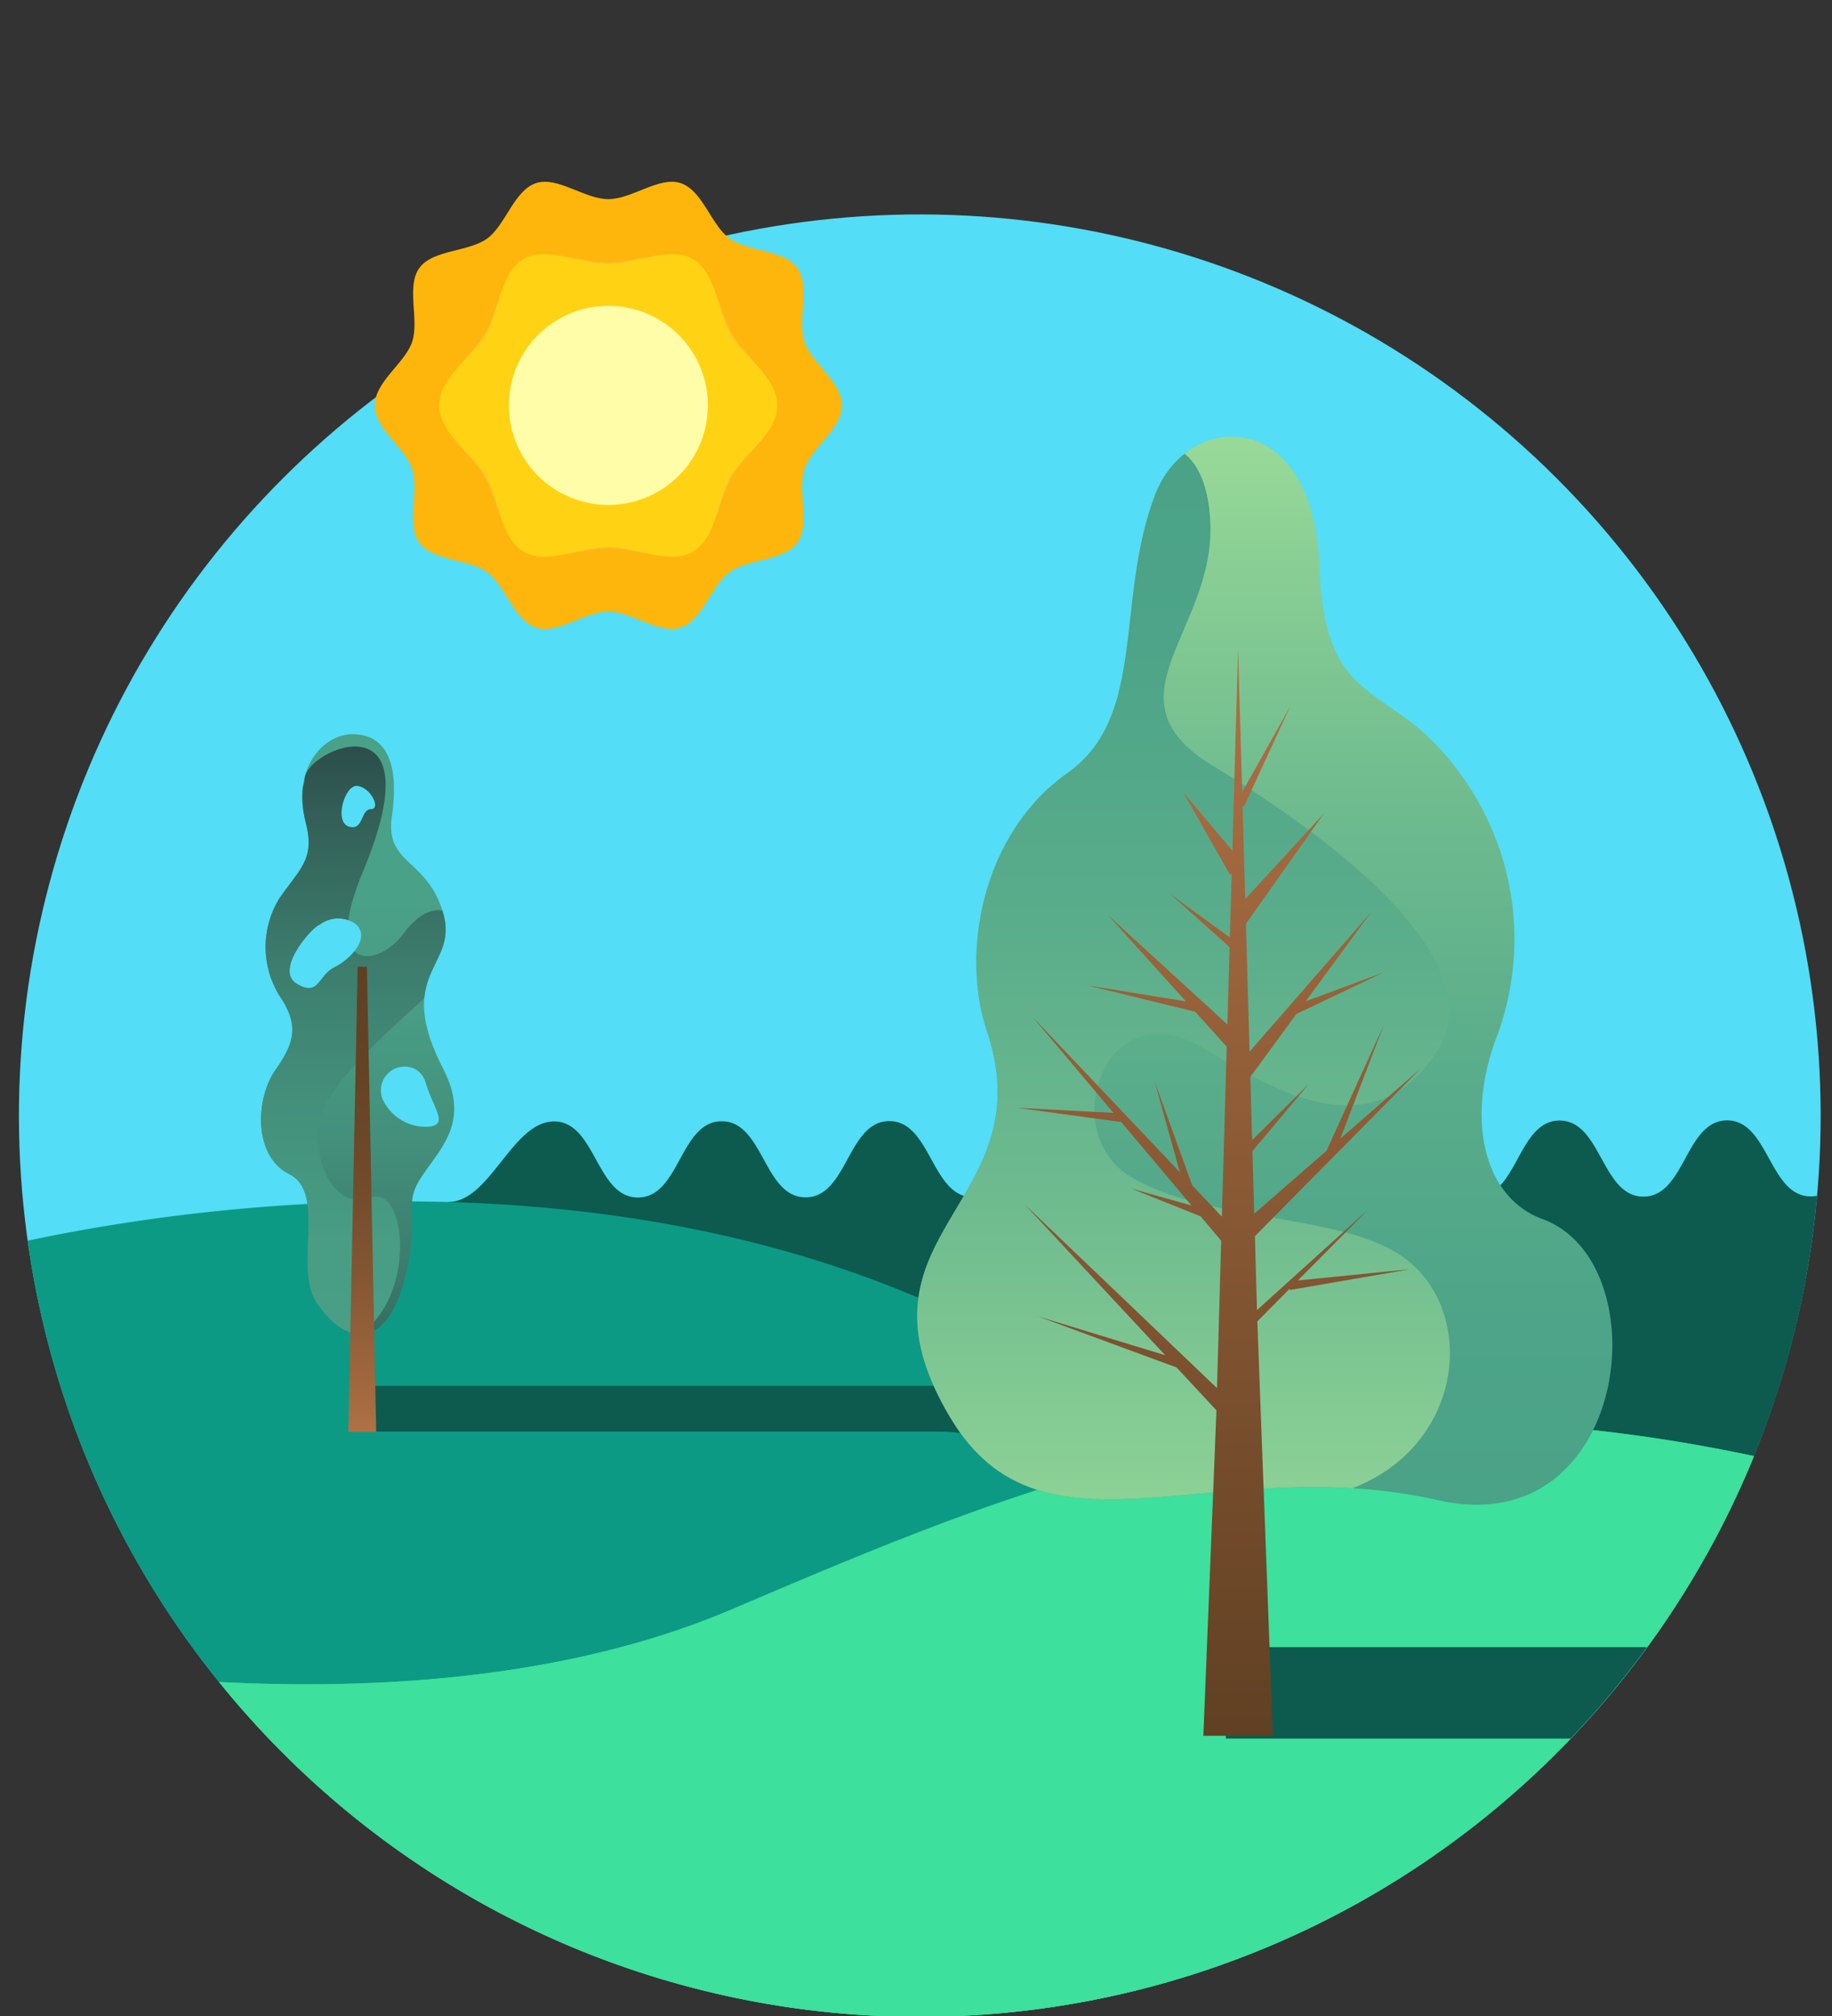 <svg xmlns="http://www.w3.org/2000/svg" xmlns:xlink="http://www.w3.org/1999/xlink" width="150" height="165" viewBox="0 0 150 165"><rect x="0" y="0" width="150" height="165" fill="#333333" stroke="none"/><defs><linearGradient id="a" x1="0.5" y1="1" x2="0.5" gradientUnits="objectBoundingBox"><stop offset="0" stop-color="#49a187"></stop><stop offset="0.212" stop-color="#4da488"></stop><stop offset="0.432" stop-color="#5aad8b"></stop><stop offset="0.655" stop-color="#6ebb8f"></stop><stop offset="0.879" stop-color="#8bd095"></stop><stop offset="1" stop-color="#9edd99"></stop></linearGradient><clipPath id="b"><path d="M120.7,113.75c7.586,12.691,21.574,2.612,39.943,6.757,15.7,3.547,18.264-19.448,8.546-23.007-4.868-1.783-6.3-8.247-3.74-14.941a22.864,22.864,0,0,0-3.416-22.06c-5.342-7.137-10.678-4.507-11.108-16.362-.48-13.252-10.8-12.866-13.458-5.928-3.31,8.658-.623,18.151-7.156,22.77-7.05,4.98-8.752,14.748-6.62,21.106C128.5,96.434,111.661,98.622,120.7,113.75Z" transform="translate(-117.985 -33.456)"></path></clipPath><linearGradient id="c" x1="0.5" y1="1" x2="0.5" gradientUnits="objectBoundingBox"><stop offset="0" stop-color="#9edd99"></stop><stop offset="0.121" stop-color="#8bd095"></stop><stop offset="0.345" stop-color="#6ebb8f"></stop><stop offset="0.568" stop-color="#5aad8b"></stop><stop offset="0.788" stop-color="#4da488"></stop><stop offset="1" stop-color="#49a187"></stop></linearGradient><linearGradient id="d" x1="0.5" y1="1" x2="0.5" gradientUnits="objectBoundingBox"><stop offset="0" stop-color="#604023"></stop><stop offset="0.397" stop-color="#815431"></stop><stop offset="1" stop-color="#b07145"></stop></linearGradient><linearGradient id="e" x1="0.5" y1="1.254" x2="0.5" y2="0.254" gradientUnits="objectBoundingBox"><stop offset="0" stop-color="#274040"></stop><stop offset="0.179" stop-color="#325f57"></stop><stop offset="0.388" stop-color="#3c7c6c"></stop><stop offset="0.597" stop-color="#43907b"></stop><stop offset="0.802" stop-color="#489d84"></stop><stop offset="1" stop-color="#49a187"></stop></linearGradient><clipPath id="f"><path d="M46.706,99.894c-4.1-8,1.334-8.284,0-12.753-1.334-4.488-4.762-3.9-4.189-7.9.723-5.074-.954-6.707-3.235-6.707s-5,2.668-3.809,7.274c.76,2.948-.474,3.715-2.188,6.19a7.578,7.578,0,0,0,0,7.9c1.6,2.337,1.353,3.784-.287,6.09-1.621,2.288-1.9,7.044,1.141,8.565s.318,7.63,2.188,10.472c2.568,3.9,6.19,3.9,7.517-3.142.891-4.719-.474-4.856,1.24-7.33S48.838,104.064,46.706,99.894Zm-12-6.95c-1.845-1.134,1.346-4.7,1.882-4.806a2.468,2.468,0,0,1,2.936-.087c1.34,1.128-.418,2.93-1.739,3.578S36.552,94.085,34.707,92.944ZM40.8,78.67c-.854,0-.573,1.808-1.808,1.427s-.343-3.416.667-3.335C40.8,76.856,41.657,78.67,40.8,78.67Zm1.016,23.867a1.942,1.942,0,0,1,2.6-2.6,1.806,1.806,0,0,1,.86,1.1c.667,2.188,1.9,3.428.287,3.615A3.882,3.882,0,0,1,41.819,102.537Z" transform="translate(-31.806 -72.53)"></path></clipPath><linearGradient id="g" x1="0.5" y1="1" x2="0.5" gradientUnits="objectBoundingBox"><stop offset="0" stop-color="#49a187"></stop><stop offset="0.198" stop-color="#489d84"></stop><stop offset="0.403" stop-color="#43907b"></stop><stop offset="0.612" stop-color="#3c7c6c"></stop><stop offset="0.821" stop-color="#325f57"></stop><stop offset="1" stop-color="#274040"></stop></linearGradient><linearGradient id="h" x1="0.5" y1="1" x2="0.5" gradientUnits="objectBoundingBox"><stop offset="0" stop-color="#b07145"></stop><stop offset="0.096" stop-color="#a2683f"></stop><stop offset="0.325" stop-color="#855733"></stop><stop offset="0.554" stop-color="#704a2a"></stop><stop offset="0.78" stop-color="#644325"></stop><stop offset="1" stop-color="#604023"></stop></linearGradient><clipPath id="j"><rect width="150" height="165"></rect></clipPath></defs><g id="i" clip-path="url(#j)"><g transform="translate(-671 -1032)"><circle cx="73.759" cy="73.759" r="73.759" transform="translate(642 1123.31) rotate(-45)" fill="#53ddf6"></circle><g transform="translate(707.707 1123.697)"><path d="M161.1,123.24c-3.428.006-3.422,6.24-6.85,6.24s-3.435-6.227-6.863-6.227-3.422,6.24-6.85,6.24-3.435-6.227-6.863-6.227-3.422,6.24-6.857,6.24-3.435-6.227-6.869-6.227-3.422,6.24-6.857,6.24-3.435-6.227-6.869-6.227-3.422,6.24-6.85,6.24S95.938,123.3,92.51,123.3s-3.422,6.24-6.857,6.24-3.435-6.227-6.869-6.227-3.422,6.24-6.857,6.24-3.441-6.227-6.869-6.227-5.224,6.589-8.658,6.595l1.122,2.4.673-2.337.056.062,1.259,11.37,8.82-.087L87.161,162.4l71.334-1.995a73.321,73.321,0,0,0,9.973-30.992,2.6,2.6,0,0,1-.5.05C164.536,129.473,164.53,123.24,161.1,123.24Z" transform="translate(-56.4 -123.24)" fill="#0c5b4e"></path></g><g transform="translate(673.261 1130.327)"><path d="M96.348,156.02C64.471,126.748,16.86,133.742,1.14,137.1a73.736,73.736,0,0,0,30.643,50.116C71.926,185.073,120.359,178.067,96.348,156.02Z" transform="translate(-1.14 -133.877)" fill="#0c9a85"></path></g><path d="M112.55,161.84s13.2-1.141,14.91,4.251h10.185V158.1Z" transform="translate(630.157 987.326)" fill="#0c5b4e"></path><g transform="translate(688.938 1148.392)"><path d="M83.662,211.535a73.786,73.786,0,0,0,68.311-45.9c-35.879-7.574-57.951,1.558-83.626,12.517C54.67,184,38.719,184.775,26.29,184.127A73.623,73.623,0,0,0,83.662,211.535Z" transform="translate(-26.29 -162.857)" fill="#3ed39a"></path></g><g transform="translate(688.932 1148.392)"><path d="M108.716,181.279H143.2a73.6,73.6,0,0,0,8.758-15.639c-35.879-7.574-57.951,1.558-83.626,12.517C54.66,184,38.709,184.775,26.28,184.127a73.732,73.732,0,0,0,110.654,4.631H108.71v-7.48Z" transform="translate(-26.28 -162.857)" fill="#3de09c"></path><path d="M158.53,192.41v7.48h28.225a73.3,73.3,0,0,0,6.264-7.48Z" transform="translate(-76.094 -173.989)" fill="#0c5b4e"></path></g><rect width="67.519" height="3.74" transform="translate(700.283 1145.427)" fill="#0c5b4e"></rect><g transform="translate(701.685 1046.877)"><path d="M84.988,18.3c0,1.945-2.5,3.466-3.067,5.217-.592,1.814.517,4.513-.586,6.028s-4.027,1.3-5.554,2.412c-1.508,1.1-2.194,3.946-4.008,4.538-1.752.567-3.971-1.315-5.909-1.315s-4.158,1.882-5.909,1.315c-1.814-.592-2.5-3.435-4.008-4.538-1.527-1.11-4.438-.885-5.554-2.412-1.1-1.508.006-4.207-.586-6.028-.567-1.752-3.067-3.272-3.067-5.217s2.5-3.466,3.067-5.217c.592-1.814-.517-4.513.586-6.028s4.027-1.3,5.554-2.412C57.455,3.546,58.141.7,59.955.106c1.752-.567,3.971,1.315,5.909,1.315S70.021-.462,71.773.106c1.814.592,2.5,3.435,4.008,4.538,1.527,1.11,4.444.885,5.554,2.412,1.1,1.508-.006,4.207.586,6.028C82.488,14.835,84.988,16.356,84.988,18.3Z" transform="translate(-46.74 0.001)" fill="#ffb60c"></path><g transform="translate(5.411 5.98)"><path d="M82.847,21.914c0,2.313-2.493,3.983-3.578,5.853-1.116,1.926-1.346,4.912-3.279,6.028-1.87,1.078-4.544-.175-6.857-.175s-4.987,1.259-6.857.175c-1.926-1.116-2.163-4.1-3.279-6.028-1.078-1.87-3.578-3.534-3.578-5.853S57.913,17.931,59,16.061c1.116-1.926,1.346-4.912,3.279-6.028,1.87-1.078,4.544.175,6.857.175s4.987-1.259,6.857-.175c1.926,1.116,2.163,4.1,3.279,6.028C80.353,17.931,82.847,19.6,82.847,21.914Z" transform="translate(-55.42 -9.593)" fill="#fcbc32"></path></g><path d="M82.894,21.88c0,2.313-2.718,3.921-3.8,5.791-1.116,1.926-1.191,5.074-3.117,6.19-1.87,1.078-4.6-.393-6.919-.393s-5.049,1.477-6.919.393c-1.926-1.116-2-4.257-3.117-6.19-1.078-1.87-3.8-3.478-3.8-5.791s2.718-3.921,3.8-5.791c1.116-1.926,1.191-5.074,3.117-6.19,1.87-1.078,4.6.393,6.919.393s5.049-1.477,6.919-.393c1.926,1.116,2,4.257,3.117,6.19C80.176,17.953,82.894,19.561,82.894,21.88Z" transform="translate(-49.938 -3.578)" fill="#ffd313"></path><circle cx="8.147" cy="8.147" r="8.147" transform="translate(9.781 25.038) rotate(-80.782)" fill="#fffda8"></circle></g><g transform="translate(746.095 1067.732)"><g transform="translate(0 0)"><path d="M120.7,113.75c7.586,12.691,21.574,2.612,39.943,6.757,15.7,3.547,18.264-19.448,8.546-23.007-4.868-1.783-6.3-8.247-3.74-14.941a22.864,22.864,0,0,0-3.416-22.06c-5.342-7.137-10.678-4.507-11.108-16.362-.48-13.252-10.8-12.866-13.458-5.928-3.31,8.658-.623,18.151-7.156,22.77-7.05,4.98-8.752,14.748-6.62,21.106C128.5,96.434,111.661,98.622,120.7,113.75Z" transform="translate(-117.985 -33.456)" fill="url(#a)"></path><g clip-path="url(#b)"><path d="M122.393,36.252S133.6,29.139,134.13,40.7c.411,8.914-8.895,14.405.181,19.922,6.015,3.653,23.836,15.122,18.32,23.481s-14.056,2.568-19.386-.536c-7.648-4.444-11.737,6.938-5.691,10.671s16.836,3,22.06,6.4c7.648,4.98,4.98,20.277-10.5,20.277-12.934,0-40.379,10.671-40.735.711s-4.8-40.735,5.516-47.492S122.393,36.252,122.393,36.252Z" transform="translate(-110.129 -33.694)" fill="url(#c)"></path></g></g><path d="M159.852,107.219l-9.119,8.24-.168-6.046,13.557-13.707-6.564,5.722,3.578-9.35-4.706,10.335-5.922,5.161-.143-5.13,4.581-5.46-4.606,4.563-.15-5.174,3.777-5.155,7.168-3.41-6.414,2.381L160.07,82.9l-9.942,11.407-.3-10.466,6.4-9.045-6.458,7.025-.081-2.793.006-.006h-.006l-.137-4.818.112.05,3.79-8.2-3.933,7.006-.337-11.7-.467,16.506-4.008-4.775,3.815,6.751.137-.1-.15,5.224-4.868-3.553,4.85,4.345-.181,6.327-9.793-8.964,6.4,7.075-8.1-1.315,8.851,2.157,2.587,2.861-.4,13.913-2.425-2.562-3.073-8.477,2.063,7.411L132.338,91.436l6.645,7.885L131.06,98.9l8.527,1.166.006-.025,5.778,6.857-4.931-1.384,5.685,2.275,1.677,1.995-.343,12.061L131.7,106.795l11.519,12.361-10.447-3.191,11.376,4.189,3.266,3.509L146.344,150.3h5.691l-1.272-33.916,2.649-2.674.012.106,9.842-1.7-9.182.916Z" transform="translate(-122.91 -43.967)" fill="url(#d)"></path></g><g transform="translate(692.376 1092.088)"><path d="M46.706,99.894c-4.1-8,1.334-8.284,0-12.753-1.334-4.488-4.762-3.9-4.189-7.9.723-5.074-.954-6.707-3.235-6.707s-5,2.668-3.809,7.274c.76,2.948-.474,3.715-2.188,6.19a7.578,7.578,0,0,0,0,7.9c1.6,2.337,1.353,3.784-.287,6.09-1.621,2.288-1.9,7.044,1.141,8.565s.318,7.63,2.188,10.472c2.568,3.9,6.19,3.9,7.517-3.142.891-4.719-.474-4.856,1.24-7.33S48.838,104.064,46.706,99.894Zm-12-6.95c-1.845-1.134,1.346-4.7,1.882-4.806a2.468,2.468,0,0,1,2.936-.087c1.34,1.128-.418,2.93-1.739,3.578S36.552,94.085,34.707,92.944ZM40.8,78.67c-.854,0-.573,1.808-1.808,1.427s-.343-3.416.667-3.335C40.8,76.856,41.657,78.67,40.8,78.67Zm1.016,23.867a1.942,1.942,0,0,1,2.6-2.6,1.806,1.806,0,0,1,.86,1.1c.667,2.188,1.9,3.428.287,3.615A3.882,3.882,0,0,1,41.819,102.537Z" transform="translate(-31.806 -72.53)" fill="url(#e)"></path><g clip-path="url(#f)"><path d="M32,76.8c.094-2.475,10.865-6.969,4.762,7.617-3.428,8.184,1.166,7.966,3.335,5.043,3.522-4.762,7.43.181,1.047,5.9-5.523,4.949-8.091,7.9-8.091,10.565s1.477,6.159,4.382,5.143c3.809-1.334,4,14.567-6.663,11.806-5.261-1.359-8.184-5.236-7.9-17.609S31.907,79.283,32,76.8Z" transform="translate(-28.433 -73.143)" fill="url(#g)"></path></g><path d="M44.791,103.06l.76,38.079H43.27l.76-38.079Z" transform="translate(-36.124 -84.03)" fill="url(#h)"></path></g></g></g></svg>